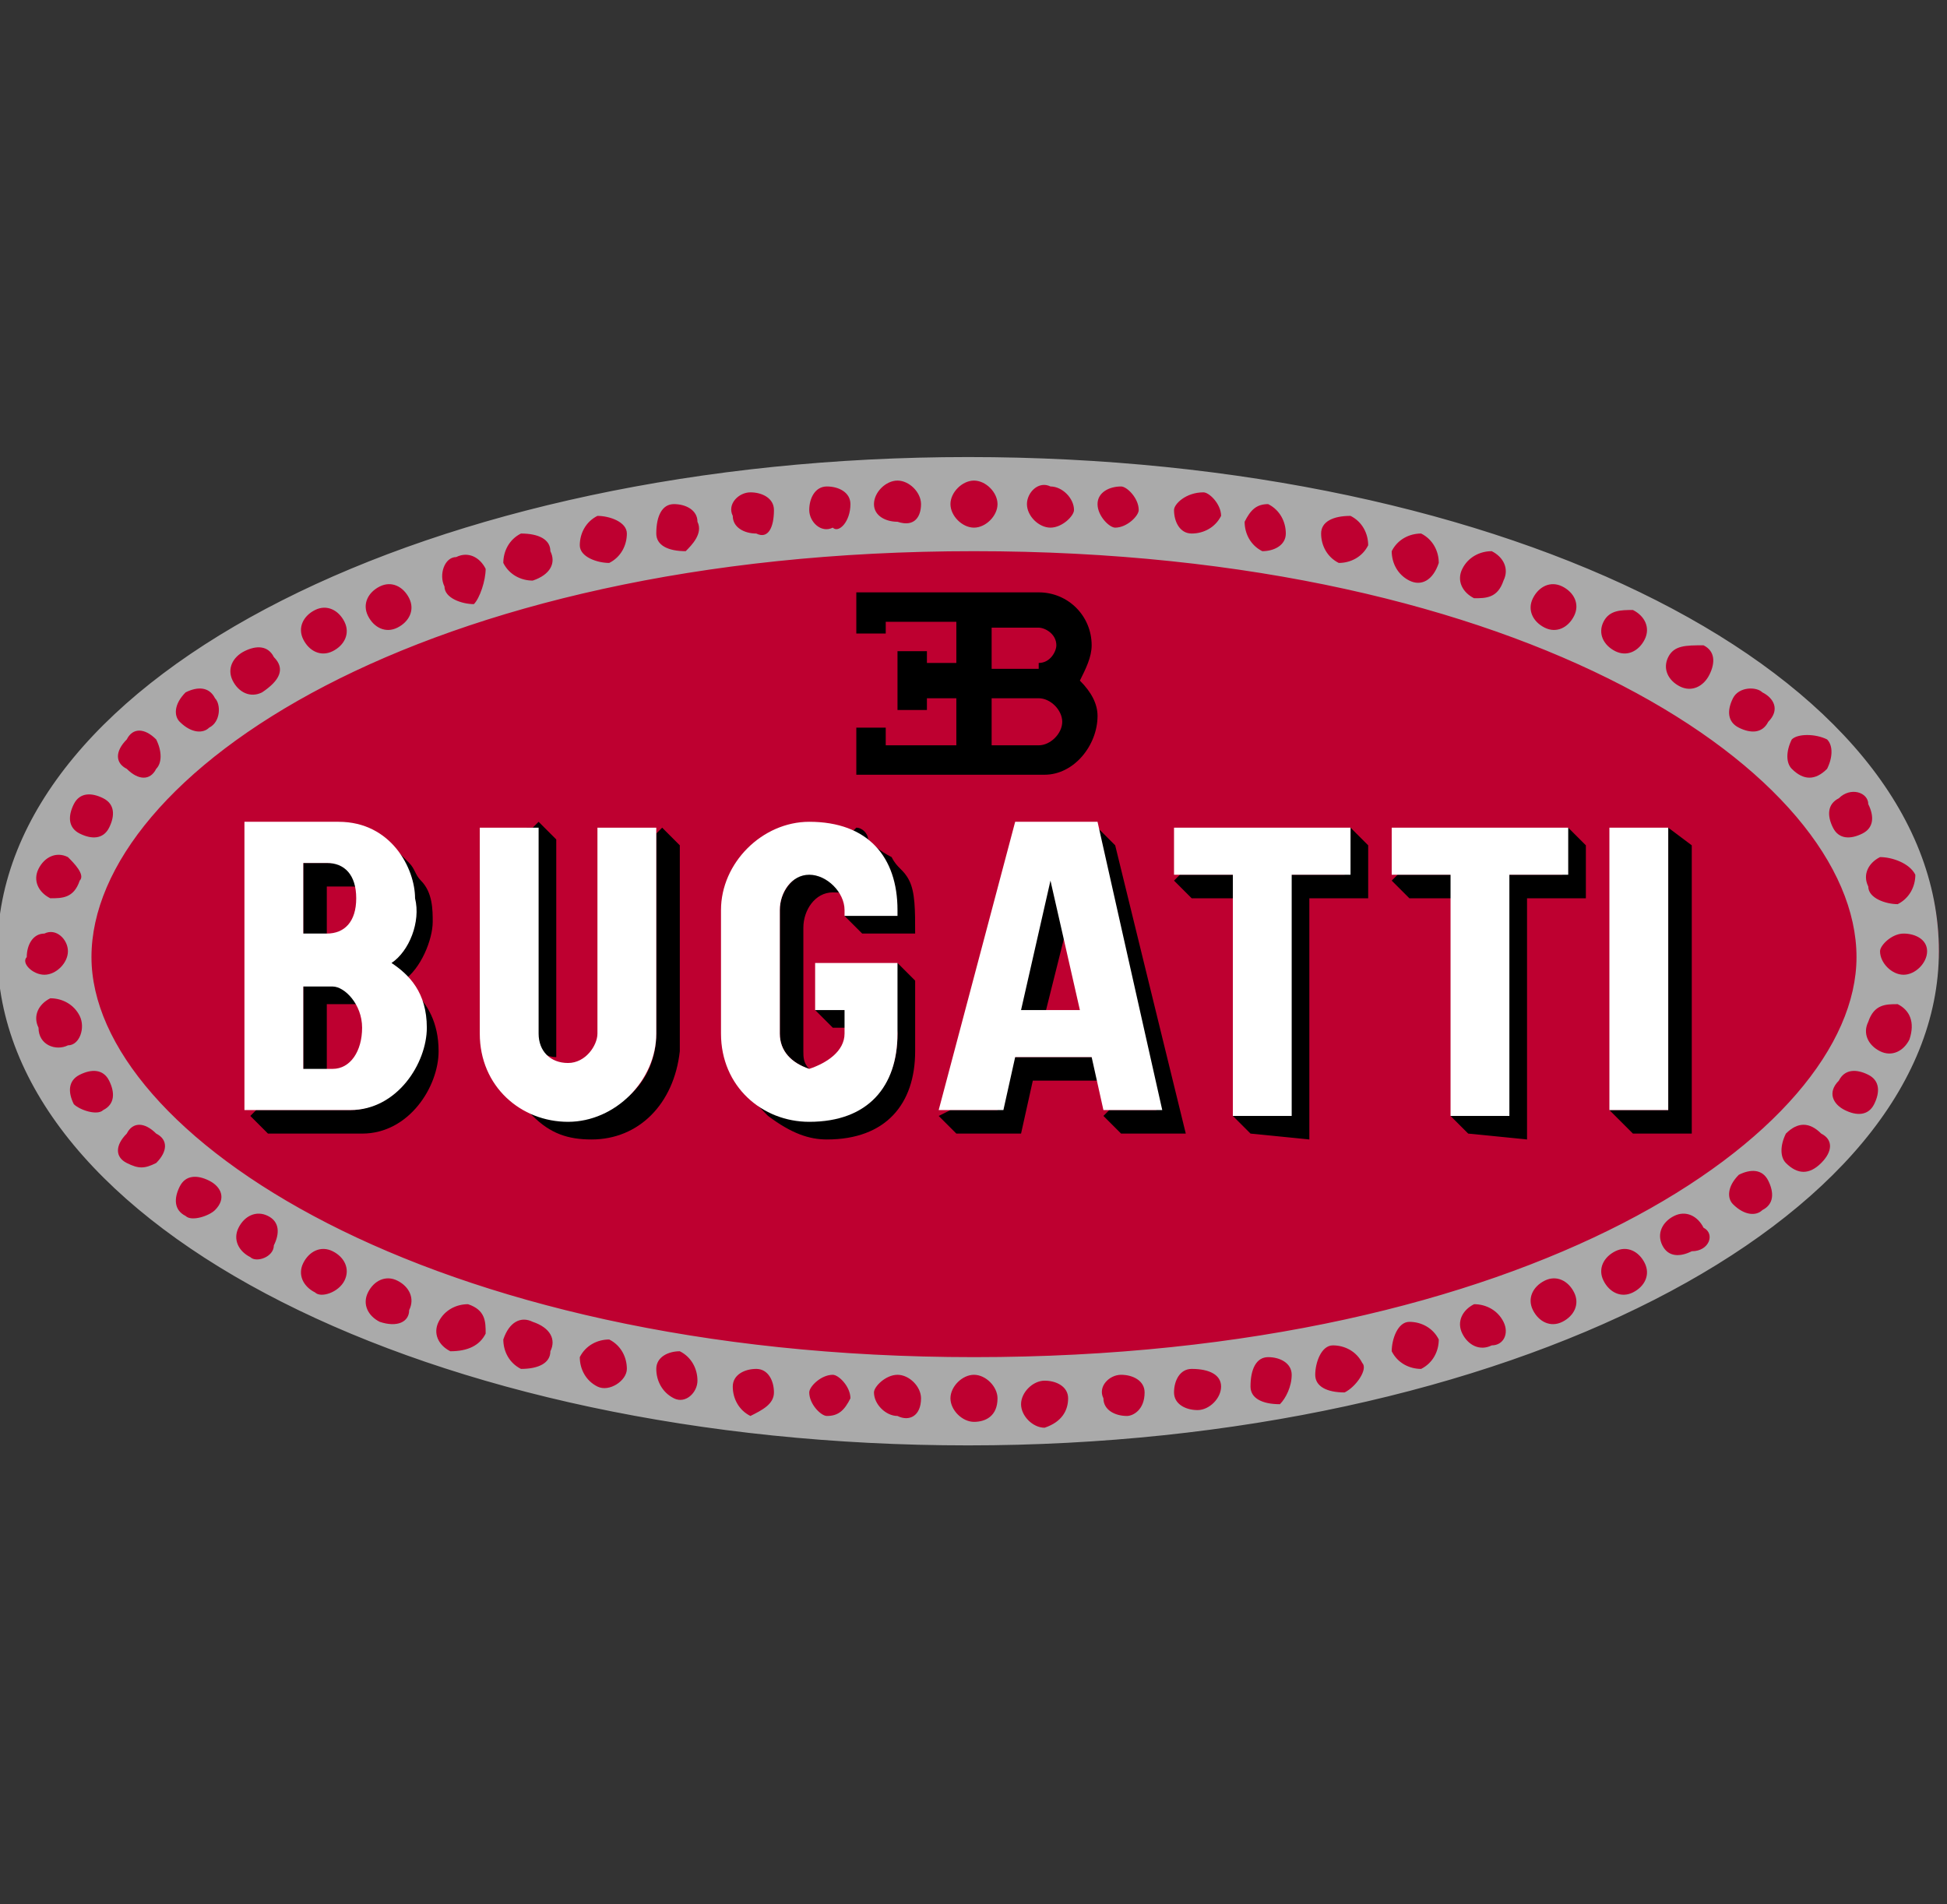 <?xml version="1.0" encoding="utf-8"?>
<!-- Generator: Adobe Illustrator 21.1.0, SVG Export Plug-In . SVG Version: 6.00 Build 0)  -->
<svg version="1.1"
	 id="bar" inkscape:version="0.92.3 (2405546, 2018-03-11)" sodipodi:docname="1-merc.svg" xmlns:cc="http://creativecommons.org/ns#" xmlns:dc="http://purl.org/dc/elements/1.1/" xmlns:inkscape="http://www.inkscape.org/namespaces/inkscape" xmlns:rdf="http://www.w3.org/1999/02/22-rdf-syntax-ns#" xmlns:sodipodi="http://sodipodi.sourceforge.net/DTD/sodipodi-0.dtd" xmlns:svg="http://www.w3.org/2000/svg"
	 xmlns="http://www.w3.org/2000/svg" xmlns:xlink="http://www.w3.org/1999/xlink" x="0px" y="0px" viewBox="0 0 32.1 31.4"
	 style="enable-background:new 0 0 32.1 31.4;" xml:space="preserve">
<rect x="0" y="0" width="32.1" height="31.4" fill="#333333" stroke="none"/>
<style type="text/css">
	.st0{fill:#BE0030;}
	.st1{fill:#AAAAAA;}
	.st2{fill:#FFFFFF;}
</style>
<sodipodi:namedview  bordercolor="#666666" borderopacity="1" fit-margin-bottom="0" fit-margin-left="0" fit-margin-right="0" fit-margin-top="0" gridtolerance="10" guidetolerance="10" id="namedview8" inkscape:current-layer="bar" inkscape:cx="57.811221" inkscape:cy="30.210637" inkscape:pageopacity="0" inkscape:pageshadow="2" inkscape:window-height="705" inkscape:window-maximized="1" inkscape:window-width="1366" inkscape:window-x="-8" inkscape:window-y="-8" inkscape:zoom="3.2685714" objecttolerance="10" pagecolor="#ffffff" showgrid="false" width="300px">
	</sodipodi:namedview>
<g id="layer1" transform="translate(69.746,-182.126)" inkscape:groupmode="layer" inkscape:label="Ebene 1">
	<g id="g1970" transform="matrix(0.97,0,0,0.97,2.572,11.376)">
		<path id="_196511608" class="st0" d="M-58,200.4c-9.2,0-16.4-3.7-16.4-8.2c0-4.5,7.1-8.2,16.4-8.2c9.2,0,16.4,3.7,16.4,8.2
			C-41.7,196.7-48.8,200.4-58,200.4L-58,200.4z"/>
		<path id="_226036680" class="st1" d="M-74.6,192.2c0-4.7,7.4-8.4,16.5-8.4c9.2,0,16.5,3.7,16.5,8.4c0,4.6-7.4,8.4-16.5,8.4
			C-67.2,200.6-74.6,196.9-74.6,192.2L-74.6,192.2z M-58,185.4c-9.4,0-15,3.8-15,6.9c0,3,5.7,6.8,15,6.8c9.4,0,15-3.8,15-6.8
			C-43,189.2-48.6,185.4-58,185.4L-58,185.4z M-58.9,184.6c0-0.2-0.2-0.4-0.4-0.4c-0.2,0-0.4,0.2-0.4,0.4c0,0.2,0.2,0.3,0.4,0.3
			C-59,185-58.9,184.8-58.9,184.6L-58.9,184.6z M-60.1,184.6c0-0.2-0.2-0.3-0.4-0.3c-0.2,0-0.3,0.2-0.3,0.4c0,0.2,0.2,0.4,0.4,0.3
			C-60.3,185.1-60.1,184.9-60.1,184.6z M-61.4,184.7c0-0.2-0.2-0.3-0.4-0.3c-0.2,0-0.4,0.2-0.3,0.4c0,0.2,0.2,0.3,0.4,0.3
			C-61.5,185.2-61.4,185-61.4,184.7L-61.4,184.7z M-62.7,184.9c0-0.2-0.2-0.3-0.4-0.3c-0.2,0-0.3,0.2-0.3,0.5c0,0.2,0.2,0.3,0.5,0.3
			C-62.8,185.3-62.6,185.1-62.7,184.9L-62.7,184.9z M-63.9,185.1c0-0.2-0.3-0.3-0.5-0.3c-0.2,0.1-0.3,0.3-0.3,0.5
			c0,0.2,0.3,0.3,0.5,0.3C-64,185.5-63.9,185.3-63.9,185.1z M-65.2,185.4c0-0.2-0.2-0.3-0.5-0.3c-0.2,0.1-0.3,0.3-0.3,0.5
			c0.1,0.2,0.3,0.3,0.5,0.3C-65.2,185.8-65.1,185.6-65.2,185.4L-65.2,185.4z M-66.3,185.7c-0.1-0.2-0.3-0.3-0.5-0.2
			c-0.2,0-0.3,0.3-0.2,0.5c0,0.2,0.3,0.3,0.5,0.3C-66.4,186.2-66.3,185.9-66.3,185.7L-66.3,185.7z M-67.6,186.2
			c-0.1-0.2-0.3-0.3-0.5-0.2c-0.2,0.1-0.3,0.3-0.2,0.5s0.3,0.3,0.5,0.2C-67.6,186.6-67.5,186.4-67.6,186.2L-67.6,186.2z
			 M-68.7,186.6c-0.1-0.2-0.3-0.3-0.5-0.2c-0.2,0.1-0.3,0.3-0.2,0.5c0.1,0.2,0.3,0.3,0.5,0.2C-68.7,187-68.6,186.8-68.7,186.6z
			 M-69.9,187.2c-0.1-0.2-0.3-0.2-0.5-0.1c-0.2,0.1-0.3,0.3-0.2,0.5c0.1,0.2,0.3,0.3,0.5,0.2C-69.8,187.6-69.7,187.4-69.9,187.2
			L-69.9,187.2z M-70.9,187.9c-0.1-0.2-0.3-0.2-0.5-0.1c-0.2,0.2-0.2,0.4-0.1,0.5c0.2,0.2,0.4,0.2,0.5,0.1
			C-70.8,188.3-70.8,188-70.9,187.9L-70.9,187.9z M-71.9,188.6c-0.2-0.2-0.4-0.2-0.5,0c-0.2,0.2-0.2,0.4,0,0.5
			c0.2,0.2,0.4,0.2,0.5,0C-71.8,189-71.8,188.8-71.9,188.6z M-72.8,189.6c-0.2-0.1-0.4-0.1-0.5,0.1c-0.1,0.2-0.1,0.4,0.1,0.5
			c0.2,0.1,0.4,0.1,0.5-0.1C-72.6,189.9-72.6,189.7-72.8,189.6L-72.8,189.6z M-73.4,190.6c-0.2-0.1-0.4,0-0.5,0.2
			c-0.1,0.2,0,0.4,0.2,0.5c0.2,0,0.4,0,0.5-0.3C-73.1,190.9-73.3,190.7-73.4,190.6L-73.4,190.6z M-57.6,199.8c0-0.2-0.2-0.4-0.4-0.4
			c-0.2,0-0.4,0.2-0.4,0.4c0,0.2,0.2,0.4,0.4,0.4C-57.8,200.2-57.6,200.1-57.6,199.8L-57.6,199.8z M-58.9,199.8
			c0-0.2-0.2-0.4-0.4-0.4c-0.2,0-0.4,0.2-0.4,0.3c0,0.2,0.2,0.4,0.4,0.4C-59.1,200.2-58.9,200.1-58.9,199.8z M-60.1,199.8
			c0-0.2-0.2-0.4-0.3-0.4c-0.2,0-0.4,0.2-0.4,0.3c0,0.2,0.2,0.4,0.3,0.4C-60.3,200.1-60.2,200-60.1,199.8z M-61.4,199.7
			c0-0.2-0.1-0.4-0.3-0.4c-0.2,0-0.4,0.1-0.4,0.3c0,0.2,0.1,0.4,0.3,0.5C-61.6,200-61.4,199.9-61.4,199.7L-61.4,199.7z M-62.7,199.5
			c0-0.2-0.1-0.4-0.3-0.5c-0.2,0-0.4,0.1-0.4,0.3c0,0.2,0.1,0.4,0.3,0.5C-62.9,199.9-62.7,199.7-62.7,199.5z M-63.9,199.3
			c0-0.2-0.1-0.4-0.3-0.5c-0.2,0-0.4,0.1-0.5,0.3c0,0.2,0.1,0.4,0.3,0.5C-64.2,199.7-63.9,199.5-63.9,199.3z M-65.2,199
			c0.1-0.2,0-0.4-0.3-0.5c-0.2-0.1-0.4,0-0.5,0.3c0,0.2,0.1,0.4,0.3,0.5C-65.4,199.3-65.2,199.2-65.2,199L-65.2,199z M-66.3,198.7
			c0-0.2,0-0.4-0.3-0.5c-0.2,0-0.4,0.1-0.5,0.3c-0.1,0.2,0,0.4,0.2,0.5C-66.6,199-66.4,198.9-66.3,198.7L-66.3,198.7z M-67.6,198.3
			c0.1-0.2,0-0.4-0.2-0.5c-0.2-0.1-0.4,0-0.5,0.2c-0.1,0.2,0,0.4,0.2,0.5C-67.8,198.6-67.6,198.5-67.6,198.3L-67.6,198.3z
			 M-68.7,197.8c0.1-0.2,0-0.4-0.2-0.5c-0.2-0.1-0.4,0-0.5,0.2c-0.1,0.2,0,0.4,0.2,0.5C-69.1,198.1-68.8,198-68.7,197.8L-68.7,197.8
			z M-69.9,197.2c0.1-0.2,0.1-0.4-0.1-0.5c-0.2-0.1-0.4,0-0.5,0.2c-0.1,0.2,0,0.4,0.2,0.5C-70.2,197.5-69.9,197.4-69.9,197.2
			L-69.9,197.2z M-70.9,196.6c0.2-0.2,0.1-0.4-0.1-0.5c-0.2-0.1-0.4-0.1-0.5,0.1c-0.1,0.2-0.1,0.4,0.1,0.5
			C-71.3,196.8-71,196.7-70.9,196.6L-70.9,196.6z M-71.9,195.8c0.2-0.2,0.2-0.4,0-0.5c-0.2-0.2-0.4-0.2-0.5,0
			c-0.2,0.2-0.2,0.4,0,0.5S-72.1,195.9-71.9,195.8z M-72.8,194.9c0.2-0.1,0.2-0.3,0.1-0.5c-0.1-0.2-0.3-0.2-0.5-0.1
			c-0.2,0.1-0.2,0.3-0.1,0.5C-73.2,194.9-72.9,195-72.8,194.9z M-73.4,193.8c0.2,0,0.3-0.3,0.2-0.5c-0.1-0.2-0.3-0.3-0.5-0.3
			c-0.2,0.1-0.3,0.3-0.2,0.5C-73.9,193.8-73.6,193.9-73.4,193.8L-73.4,193.8z M-73.8,192.6c0.2,0,0.4-0.2,0.4-0.4
			c0-0.2-0.2-0.4-0.4-0.3c-0.2,0-0.3,0.2-0.3,0.4C-74.2,192.4-74,192.6-73.8,192.6L-73.8,192.6z M-42.2,191.9
			c-0.2,0-0.4,0.2-0.4,0.3c0,0.2,0.2,0.4,0.4,0.4c0.2,0,0.4-0.2,0.4-0.4C-41.8,192-42,191.9-42.2,191.9z M-42.3,193.1
			c-0.2,0-0.4,0-0.5,0.3c-0.1,0.2,0,0.4,0.2,0.5c0.2,0.1,0.4,0,0.5-0.2C-42,193.4-42.1,193.2-42.3,193.1L-42.3,193.1z M-42.8,194.3
			c-0.2-0.1-0.4-0.1-0.5,0.1c-0.2,0.2-0.1,0.4,0.1,0.5c0.2,0.1,0.4,0.1,0.5-0.1C-42.6,194.6-42.6,194.4-42.8,194.3L-42.8,194.3z
			 M-43.6,195.3c-0.2-0.2-0.4-0.2-0.6,0c-0.1,0.2-0.1,0.4,0,0.5c0.2,0.2,0.4,0.2,0.6,0C-43.4,195.6-43.4,195.4-43.6,195.3z
			 M-44.5,196.1c-0.1-0.2-0.3-0.2-0.5-0.1c-0.2,0.2-0.2,0.4-0.1,0.5c0.2,0.2,0.4,0.2,0.5,0.1C-44.4,196.5-44.4,196.3-44.5,196.1
			L-44.5,196.1z M-45.6,196.9c-0.1-0.2-0.3-0.3-0.5-0.2c-0.2,0.1-0.3,0.3-0.2,0.5c0.1,0.2,0.3,0.2,0.5,0.1
			C-45.5,197.3-45.4,197-45.6,196.9L-45.6,196.9z M-46.6,197.5c-0.1-0.2-0.3-0.3-0.5-0.2c-0.2,0.1-0.3,0.3-0.2,0.5
			c0.1,0.2,0.3,0.3,0.5,0.2C-46.6,197.9-46.5,197.7-46.6,197.5L-46.6,197.5z M-47.8,198c-0.1-0.2-0.3-0.3-0.5-0.2
			c-0.2,0.1-0.3,0.3-0.2,0.5c0.1,0.2,0.3,0.3,0.5,0.2C-47.8,198.4-47.7,198.2-47.8,198z M-49,198.5c-0.1-0.2-0.3-0.3-0.5-0.3
			c-0.2,0.1-0.3,0.3-0.2,0.5c0.1,0.2,0.3,0.3,0.5,0.2C-49,198.9-48.9,198.7-49,198.5L-49,198.5z M-50.1,198.8
			c-0.1-0.2-0.3-0.3-0.5-0.3c-0.2,0-0.3,0.3-0.3,0.5c0.1,0.2,0.3,0.3,0.5,0.3C-50.2,199.2-50.1,199-50.1,198.8L-50.1,198.8z
			 M-51.4,199.2c-0.1-0.2-0.3-0.3-0.5-0.3c-0.2,0-0.3,0.3-0.3,0.5c0,0.2,0.2,0.3,0.5,0.3C-51.5,199.6-51.3,199.3-51.4,199.2z
			 M-52.6,199.4c0-0.2-0.2-0.3-0.4-0.3c-0.2,0-0.3,0.2-0.3,0.5c0,0.2,0.2,0.3,0.5,0.3C-52.7,199.8-52.6,199.6-52.6,199.4z
			 M-53.8,199.6c0-0.2-0.2-0.3-0.5-0.3c-0.2,0-0.3,0.2-0.3,0.4c0,0.2,0.2,0.3,0.4,0.3C-54,200-53.8,199.8-53.8,199.6L-53.8,199.6z
			 M-55.1,199.7c0-0.2-0.2-0.3-0.4-0.3c-0.2,0-0.4,0.2-0.3,0.4c0,0.2,0.2,0.3,0.4,0.3C-55.3,200.1-55.1,200-55.1,199.7L-55.1,199.7z
			 M-56.4,199.8c0-0.2-0.2-0.3-0.4-0.3c-0.2,0-0.4,0.2-0.4,0.4c0,0.2,0.2,0.4,0.4,0.4C-56.5,200.2-56.4,200-56.4,199.8z
			 M-58.4,184.6c0,0.2,0.2,0.4,0.4,0.4c0.2,0,0.4-0.2,0.4-0.4c0-0.2-0.2-0.4-0.4-0.4C-58.2,184.2-58.4,184.4-58.4,184.6z
			 M-57.1,184.6c0,0.2,0.2,0.4,0.4,0.4c0.2,0,0.4-0.2,0.4-0.3c0-0.2-0.2-0.4-0.4-0.4C-56.9,184.2-57.1,184.4-57.1,184.6L-57.1,184.6
			z M-55.9,184.6c0,0.2,0.2,0.4,0.3,0.4c0.2,0,0.4-0.2,0.4-0.3c0-0.2-0.2-0.4-0.3-0.4C-55.7,184.3-55.9,184.4-55.9,184.6
			L-55.9,184.6z M-54.6,184.7c0,0.2,0.1,0.4,0.3,0.4c0.2,0,0.4-0.1,0.5-0.3c0-0.2-0.2-0.4-0.3-0.4
			C-54.4,184.4-54.6,184.6-54.6,184.7L-54.6,184.7z M-53.4,184.9c0,0.2,0.1,0.4,0.3,0.5c0.2,0,0.4-0.1,0.4-0.3
			c0-0.2-0.1-0.4-0.3-0.5C-53.2,184.6-53.3,184.7-53.4,184.9L-53.4,184.9z M-52.1,185.1c0,0.2,0.1,0.4,0.3,0.5
			c0.2,0,0.4-0.1,0.5-0.3c0-0.2-0.1-0.4-0.3-0.5C-51.9,184.8-52.1,184.9-52.1,185.1z M-50.9,185.4c0,0.2,0.1,0.4,0.3,0.5
			c0.2,0.1,0.4,0,0.5-0.3c0-0.2-0.1-0.4-0.3-0.5C-50.6,185.1-50.8,185.2-50.9,185.4L-50.9,185.4z M-49.7,185.7
			c-0.1,0.2,0,0.4,0.2,0.5c0.2,0,0.4,0,0.5-0.3c0.1-0.2,0-0.4-0.2-0.5C-49.4,185.4-49.6,185.5-49.7,185.7L-49.7,185.7z M-48.5,186.2
			c-0.1,0.2,0,0.4,0.2,0.5c0.2,0.1,0.4,0,0.5-0.2s0-0.4-0.2-0.5C-48.2,185.9-48.4,186-48.5,186.2L-48.5,186.2z M-47.3,186.6
			c-0.1,0.2,0,0.4,0.2,0.5c0.2,0.1,0.4,0,0.5-0.2c0.1-0.2,0-0.4-0.2-0.5C-47,186.4-47.2,186.4-47.3,186.6L-47.3,186.6z M-46.2,187.2
			c-0.1,0.2,0,0.4,0.2,0.5c0.2,0.1,0.4,0,0.5-0.2c0.1-0.2,0.1-0.4-0.1-0.5C-45.9,187-46.1,187-46.2,187.2L-46.2,187.2z M-45.1,187.9
			c-0.1,0.2-0.1,0.4,0.1,0.5c0.2,0.1,0.4,0.1,0.5-0.1c0.2-0.2,0.1-0.4-0.1-0.5C-44.7,187.7-45,187.7-45.1,187.9L-45.1,187.9z
			 M-44.1,188.6c-0.1,0.2-0.1,0.4,0,0.5c0.2,0.2,0.4,0.2,0.6,0c0.1-0.2,0.1-0.4,0-0.5C-43.7,188.5-44,188.5-44.1,188.6z
			 M-43.3,189.6c-0.2,0.1-0.2,0.3-0.1,0.5c0.1,0.2,0.3,0.2,0.5,0.1c0.2-0.1,0.2-0.3,0.1-0.5C-42.8,189.5-43.1,189.4-43.3,189.6
			L-43.3,189.6z M-42.6,190.6c-0.2,0.1-0.3,0.3-0.2,0.5c0,0.2,0.3,0.3,0.5,0.3c0.2-0.1,0.3-0.3,0.3-0.5
			C-42.1,190.7-42.4,190.6-42.6,190.6L-42.6,190.6z"/>
		<path id="_198310440" d="M-56.4,191.7l-0.4,1.6h-0.5l0.5-2.3c0-0.1,0.2-0.1,0.2,0L-56.4,191.7L-56.4,191.7z M-55.9,194.4H-57
			l-0.2,0.9h-1.1l-0.3-0.3l0.2-0.1h0.8l0.2-0.9h1.5L-55.9,194.4L-55.9,194.4z M-55.5,195.3l-0.3-0.3l0.1-0.1h0.8l-1.1-4.7l0.1-0.1
			l0.3,0.3l1.2,4.9H-55.5L-55.5,195.3z"/>
		<path id="_226808152" d="M-53.5,191.3h-0.8l-0.3-0.3l0.1-0.1h1V191.3L-53.5,191.3z M-53.3,195.3l-0.3-0.3l0.1-0.1h0.8v-4h1v-0.7
			l0.1-0.1l0.3,0.3v0.9h-1v4.1L-53.3,195.3L-53.3,195.3z"/>
		<path id="_192306112" d="M-49.8,191.3h-0.8l-0.3-0.3l0.1-0.1h1V191.3L-49.8,191.3z M-49.6,195.3l-0.3-0.3l0.1-0.1h0.8v-4h1v-0.7
			l0.1-0.1l0.3,0.3v0.9h-1v4.1L-49.6,195.3L-49.6,195.3z"/>
		<polygon id="_191837688" points="-46.8,195.3 -47.2,194.9 -47,194.9 -46.2,194.9 -46.2,190.1 -46.2,190.1 -45.8,190.4 
			-45.8,195.3 		"/>
		<path id="_192605864" d="M-68.2,190.2c0.2,0.1,0.3,0.2,0.3,0.2c0.1,0.1,0.2,0.2,0.3,0.3c0.1,0.1,0.1,0.2,0.2,0.3
			c0.2,0.2,0.2,0.5,0.2,0.7c0,0.3-0.2,0.8-0.5,1l0.2,0.2c0.2,0.2,0.4,0.5,0.4,1c0,0.6-0.5,1.4-1.3,1.4H-70l-0.3-0.3l0.1-0.1h1.6
			c0.7,0,1.1-0.7,1.1-1.3c0-0.6-0.3-0.9-0.6-1.1l-0.2-0.1l0.2-0.1c0.3-0.2,0.5-0.6,0.5-0.9C-67.6,191-67.8,190.5-68.2,190.2
			L-68.2,190.2L-68.2,190.2z M-69,191.2v0.9h-0.4v-1.4h0.5c0.3,0,0.5,0.2,0.6,0.5c-0.1-0.1-0.2-0.1-0.3-0.1H-69L-69,191.2z
			 M-69,193.1v1.2h-0.4v-1.6h0.6c0.2,0,0.5,0.2,0.5,0.5c0-0.1-0.1-0.1-0.2-0.1H-69L-69,193.1z"/>
		<path id="_232024880" d="M-65.5,190.1l0.1-0.1l0.3,0.3v3.5c0,0.1,0,0.2,0,0.2c-0.3,0-0.5-0.3-0.5-0.6V190.1L-65.5,190.1z
			 M-64.5,195.4c-0.4,0-0.7-0.1-1-0.4c-0.2-0.2-0.5-0.5-0.5-0.6c0,0-0.1-0.1-0.1-0.2l0,0c0.2,0.5,0.7,0.8,1.3,0.8
			c0.8,0,1.4-0.6,1.4-1.4v-3.4l0.1-0.1l0.3,0.3v3.5C-63.1,194.8-63.7,195.4-64.5,195.4L-64.5,195.4z"/>
		<path id="_230905344" d="M-59.4,192.5l0.1-0.1l0.3,0.3v1.2c0,0.9-0.5,1.5-1.5,1.5c-0.3,0-0.6-0.1-1-0.4c-0.2-0.2-0.5-0.5-0.5-0.6
			c0,0,0-0.1-0.1-0.2h0.1c0.2,0.4,0.7,0.8,1.3,0.8c1,0,1.4-0.6,1.4-1.4L-59.4,192.5L-59.4,192.5z M-60.1,193.5h-0.3l-0.3-0.3
			l0.1-0.1h0.5V193.5L-60.1,193.5z M-60.1,191.3c-0.1-0.1-0.2-0.1-0.3-0.1c-0.3,0-0.5,0.3-0.5,0.6v2.1c0,0.1,0,0.2,0.1,0.3
			c-0.3-0.1-0.5-0.3-0.5-0.6v-2.1c0-0.3,0.2-0.6,0.6-0.7C-60.5,190.7-60.1,190.9-60.1,191.3L-60.1,191.3z M-59,191.9h-0.9l-0.3-0.3
			l0.1-0.1h0.6c0-0.6-0.2-1-0.6-1.3l0.1-0.1c0.1,0,0.2,0.1,0.2,0.2c0.1,0.1,0.2,0.2,0.4,0.3c0.1,0.2,0.2,0.2,0.3,0.4
			C-59,191.2-59,191.5-59,191.9L-59,191.9L-59,191.9z"/>
		<path id="_228464592" class="st2" d="M-69.4,192.8v1.4h0.5c0.3,0,0.5-0.3,0.5-0.7c0-0.4-0.3-0.7-0.5-0.7H-69.4L-69.4,192.8z
			 M-69.4,190.8v1.1h0.4c0.3,0,0.5-0.2,0.5-0.6c0-0.4-0.2-0.6-0.5-0.6H-69.4L-69.4,190.8z M-67.9,192.4c0.3,0.2,0.6,0.5,0.6,1.1
			c0,0.6-0.5,1.4-1.3,1.4h-1.8v-4.9h1.6c0.9,0,1.3,0.8,1.3,1.3C-67.4,191.7-67.6,192.2-67.9,192.4L-67.9,192.4z"/>
		<path id="_227512520" class="st2" d="M-64.4,193.6v-3.5h1v3.5c0,0.8-0.7,1.5-1.5,1.5c-0.8,0-1.5-0.6-1.5-1.5v-3.5h1v3.5
			c0,0.3,0.2,0.5,0.5,0.5C-64.6,194.1-64.4,193.8-64.4,193.6L-64.4,193.6z"/>
		<path id="_227267032" class="st2" d="M-60.2,193.6v-0.4h-0.5v-0.8h1.4v1.2c0,0.9-0.5,1.5-1.5,1.5c-0.8,0-1.5-0.6-1.5-1.5v-2.1
			c0-0.8,0.7-1.5,1.5-1.5c1,0,1.5,0.6,1.5,1.5v0.1h-0.9v-0.1c0-0.3-0.3-0.6-0.6-0.6c-0.3,0-0.5,0.3-0.5,0.6v2.1
			c0,0.3,0.2,0.5,0.5,0.6C-60.5,194.1-60.2,193.9-60.2,193.6z"/>
		<path id="_138461464" class="st2" d="M-56.2,193.2l-0.5-2.2l-0.5,2.2H-56.2z M-58.6,194.9l1.3-4.9h1.4l1.1,4.9h-1l-0.2-0.9h-1.3
			l-0.2,0.9H-58.6L-58.6,194.9z"/>
		<polygon id="_140157200" class="st2" points="-52.6,195 -53.6,195 -53.6,190.9 -54.6,190.9 -54.6,190.1 -51.6,190.1 -51.6,190.9 
			-52.6,190.9 		"/>
		<polygon id="_228762920" class="st2" points="-48.9,195 -49.9,195 -49.9,190.9 -50.9,190.9 -50.9,190.1 -47.9,190.1 -47.9,190.9 
			-48.9,190.9 		"/>
		<polygon id="_140085080" class="st2" points="-47.2,190.1 -46.2,190.1 -46.2,194.9 -47.2,194.9 		"/>
		<path id="_229236672" d="M-56.9,188.7c0.2,0,0.4-0.2,0.4-0.4c0-0.2-0.2-0.4-0.4-0.4h-0.8v0.8H-56.9z M-56.9,187.3
			c0.2,0,0.3-0.2,0.3-0.3c0-0.2-0.2-0.3-0.3-0.3h-0.8v0.7H-56.9L-56.9,187.3z M-58.8,187.9v0.2h-0.5v-0.2v-0.6v-0.2h0.5v0.2h0.5
			v-0.7h-1.2v0.2H-60v-0.2v-0.5h3.1c0.5,0,0.9,0.4,0.9,0.9c0,0.2-0.1,0.4-0.2,0.6c0.2,0.2,0.3,0.4,0.3,0.6c0,0.5-0.4,1-0.9,1H-60
			v-0.5v-0.3h0.5v0.3h1.2v-0.8H-58.8L-58.8,187.9z"/>
	</g>
</g>
</svg>
